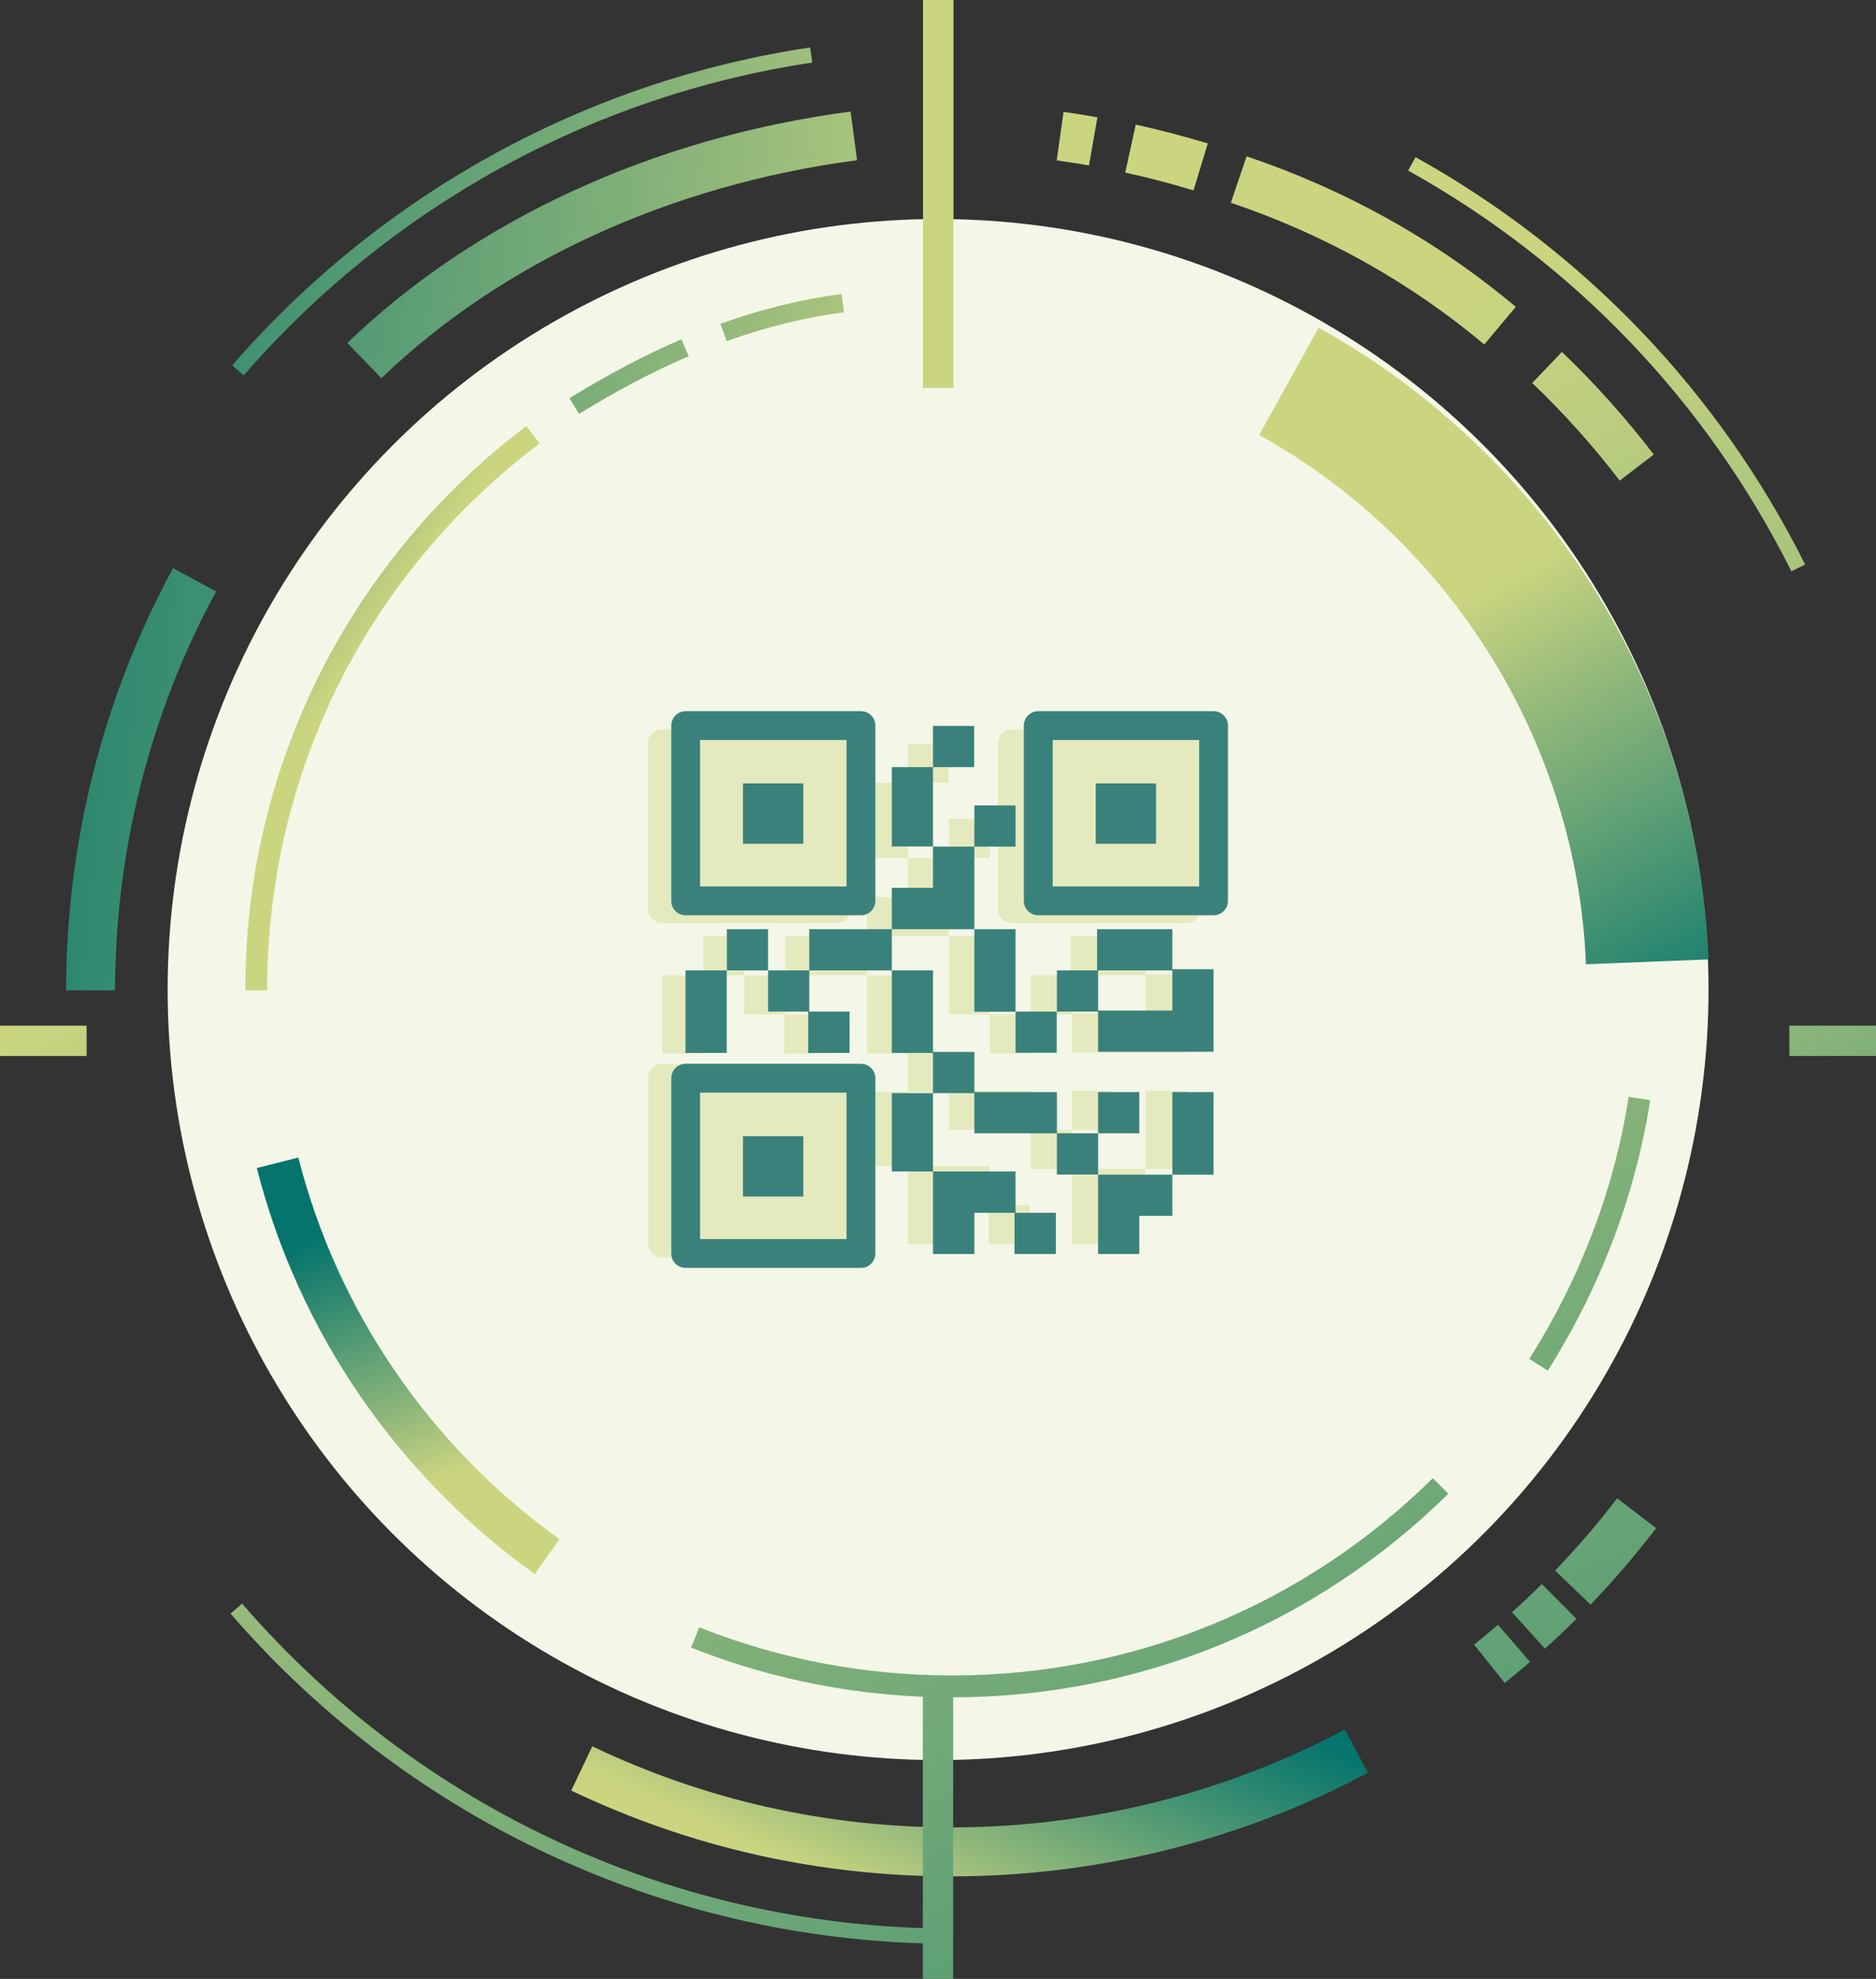 <?xml version="1.0" encoding="UTF-8"?>
<svg id="Capa_1" data-name="Capa 1" xmlns="http://www.w3.org/2000/svg" xmlns:xlink="http://www.w3.org/1999/xlink" viewBox="0 0 110.67 116.73">
  <rect x="0" y="0" width="110.67" height="116.73" fill="#333333" stroke="none"/>
  <defs>
    <style>
      .cls-1 {
        fill: url(#Nueva_muestra_de_degradado_1-3);
      }

      .cls-2 {
        fill: url(#Degradado_sin_nombre_15-2);
      }

      .cls-3 {
        fill: url(#Nueva_muestra_de_degradado_1-18);
      }

      .cls-4 {
        fill: url(#Nueva_muestra_de_degradado_1-17);
      }

      .cls-5 {
        fill: url(#Nueva_muestra_de_degradado_1-5);
      }

      .cls-6 {
        fill: url(#Nueva_muestra_de_degradado_1-21);
      }

      .cls-7 {
        fill: url(#Nueva_muestra_de_degradado_1-19);
      }

      .cls-8 {
        fill: url(#Degradado_sin_nombre_15);
      }

      .cls-9 {
        fill: url(#Nueva_muestra_de_degradado_1-11);
      }

      .cls-10 {
        fill: url(#Nueva_muestra_de_degradado_1-15);
      }

      .cls-11 {
        fill: #3a817c;
      }

      .cls-12 {
        fill: url(#Nueva_muestra_de_degradado_1-13);
      }

      .cls-13 {
        fill: url(#Nueva_muestra_de_degradado_1-6);
      }

      .cls-14 {
        fill: url(#Nueva_muestra_de_degradado_1-4);
      }

      .cls-15 {
        opacity: .4;
      }

      .cls-16 {
        fill: url(#Nueva_muestra_de_degradado_1-9);
      }

      .cls-17 {
        fill: url(#Nueva_muestra_de_degradado_1-7);
      }

      .cls-18 {
        fill: #ccd680;
      }

      .cls-19 {
        fill: url(#Nueva_muestra_de_degradado_1-14);
      }

      .cls-20 {
        fill: url(#Nueva_muestra_de_degradado_1-12);
      }

      .cls-21 {
        fill: url(#Nueva_muestra_de_degradado_1-20);
      }

      .cls-22 {
        fill: url(#Nueva_muestra_de_degradado_1-2);
      }

      .cls-23 {
        fill: #f4f7e7;
      }

      .cls-24 {
        fill: url(#Nueva_muestra_de_degradado_1-16);
      }

      .cls-25 {
        fill: url(#Degradado_sin_nombre_15-3);
      }

      .cls-26 {
        fill: url(#Nueva_muestra_de_degradado_1-8);
      }

      .cls-27 {
        fill: url(#Nueva_muestra_de_degradado_1);
      }

      .cls-28 {
        fill: url(#Nueva_muestra_de_degradado_1-10);
      }
    </style>
    <linearGradient id="Nueva_muestra_de_degradado_1" data-name="Nueva muestra de degradado 1" x1="75.84" y1="182.64" x2="10.24" y2="57.46" gradientUnits="userSpaceOnUse">
      <stop offset="0" stop-color="#04746d"/>
      <stop offset=".22" stop-color="#2b8770"/>
      <stop offset=".71" stop-color="#8db67a"/>
      <stop offset="1" stop-color="#cbd580"/>
    </linearGradient>
    <linearGradient id="Nueva_muestra_de_degradado_1-2" data-name="Nueva muestra de degradado 1" x1="156.88" y1="140.18" x2="91.28" y2="14.99" xlink:href="#Nueva_muestra_de_degradado_1"/>
    <linearGradient id="Nueva_muestra_de_degradado_1-3" data-name="Nueva muestra de degradado 1" x1="-7.11" y1="8.82" x2="60.99" y2="15.33" xlink:href="#Nueva_muestra_de_degradado_1"/>
    <linearGradient id="Nueva_muestra_de_degradado_1-4" data-name="Nueva muestra de degradado 1" x1="61.77" y1="95.14" x2="53.51" y2="113.17" xlink:href="#Nueva_muestra_de_degradado_1"/>
    <linearGradient id="Nueva_muestra_de_degradado_1-5" data-name="Nueva muestra de degradado 1" x1="120.85" y1="159.05" x2="55.26" y2="33.87" xlink:href="#Nueva_muestra_de_degradado_1"/>
    <linearGradient id="Nueva_muestra_de_degradado_1-6" data-name="Nueva muestra de degradado 1" x1="123.72" y1="157.55" x2="58.12" y2="32.37" xlink:href="#Nueva_muestra_de_degradado_1"/>
    <linearGradient id="Nueva_muestra_de_degradado_1-7" data-name="Nueva muestra de degradado 1" x1="128.17" y1="155.22" x2="62.57" y2="30.03" xlink:href="#Nueva_muestra_de_degradado_1"/>
    <linearGradient id="Nueva_muestra_de_degradado_1-8" data-name="Nueva muestra de degradado 1" x1="155" y1="141.16" x2="89.4" y2="15.98" xlink:href="#Nueva_muestra_de_degradado_1"/>
    <linearGradient id="Degradado_sin_nombre_15" data-name="Degradado sin nombre 15" x1="148.8" y1="144.41" x2="83.21" y2="19.22" gradientUnits="userSpaceOnUse">
      <stop offset="0" stop-color="#04746d"/>
      <stop offset=".22" stop-color="#2b8770"/>
      <stop offset=".71" stop-color="#8db67a"/>
      <stop offset="1" stop-color="#cbd580"/>
    </linearGradient>
    <linearGradient id="Nueva_muestra_de_degradado_1-9" data-name="Nueva muestra de degradado 1" x1="141.58" y1="148.19" x2="75.98" y2="23.01" xlink:href="#Nueva_muestra_de_degradado_1"/>
    <linearGradient id="Nueva_muestra_de_degradado_1-10" data-name="Nueva muestra de degradado 1" x1="137.92" y1="150.11" x2="72.32" y2="24.93" xlink:href="#Nueva_muestra_de_degradado_1"/>
    <linearGradient id="Nueva_muestra_de_degradado_1-11" data-name="Nueva muestra de degradado 1" x1="-7.25" y1="10.28" x2="60.85" y2="16.79" xlink:href="#Nueva_muestra_de_degradado_1"/>
    <linearGradient id="Nueva_muestra_de_degradado_1-12" data-name="Nueva muestra de degradado 1" x1="-10.5" y1="44.29" x2="57.6" y2="50.8" xlink:href="#Nueva_muestra_de_degradado_1"/>
    <linearGradient id="Nueva_muestra_de_degradado_1-13" data-name="Nueva muestra de degradado 1" x1="21.26" y1="72.01" x2="26.51" y2="87.03" xlink:href="#Nueva_muestra_de_degradado_1"/>
    <linearGradient id="Nueva_muestra_de_degradado_1-14" data-name="Nueva muestra de degradado 1" x1="102.84" y1="168.49" x2="37.25" y2="43.31" xlink:href="#Nueva_muestra_de_degradado_1"/>
    <linearGradient id="Nueva_muestra_de_degradado_1-15" data-name="Nueva muestra de degradado 1" x1="135.19" y1="151.54" x2="69.59" y2="26.36" xlink:href="#Nueva_muestra_de_degradado_1"/>
    <linearGradient id="Degradado_sin_nombre_15-2" data-name="Degradado sin nombre 15" x1="101.9" y1="61.86" x2="86.88" y2="35.01" xlink:href="#Degradado_sin_nombre_15"/>
    <linearGradient id="Nueva_muestra_de_degradado_1-16" data-name="Nueva muestra de degradado 1" x1="-7.56" y1="13.58" x2="60.54" y2="20.09" xlink:href="#Nueva_muestra_de_degradado_1"/>
    <linearGradient id="Nueva_muestra_de_degradado_1-17" data-name="Nueva muestra de degradado 1" x1="-7.97" y1="17.89" x2="60.13" y2="24.4" xlink:href="#Nueva_muestra_de_degradado_1"/>
    <linearGradient id="Degradado_sin_nombre_15-3" data-name="Degradado sin nombre 15" x1="5.43" y1="29.74" x2="20.2" y2="40.01" xlink:href="#Degradado_sin_nombre_15"/>
    <linearGradient id="Nueva_muestra_de_degradado_1-18" data-name="Nueva muestra de degradado 1" x1="90.31" y1="175.06" x2="24.71" y2="49.88" gradientTransform="translate(110.67 216.65) rotate(-180)" xlink:href="#Nueva_muestra_de_degradado_1"/>
    <linearGradient id="Nueva_muestra_de_degradado_1-19" data-name="Nueva muestra de degradado 1" x1="130.14" y1="154.19" x2="64.55" y2="29" gradientTransform="translate(110.69 22.88) rotate(-180)" xlink:href="#Nueva_muestra_de_degradado_1"/>
    <linearGradient id="Nueva_muestra_de_degradado_1-20" data-name="Nueva muestra de degradado 1" x1="29.68" y1="113.15" x2="2.04" y2="60.41" gradientTransform="translate(63.95 58.84) rotate(90)" xlink:href="#Nueva_muestra_de_degradado_1"/>
    <linearGradient id="Nueva_muestra_de_degradado_1-21" data-name="Nueva muestra de degradado 1" x1="126.72" y1="96.9" x2="99.08" y2="44.15" gradientTransform="translate(169.51 -46.72) rotate(90)" xlink:href="#Nueva_muestra_de_degradado_1"/>
  </defs>
  <circle class="cls-23" cx="55.34" cy="58.37" r="45.45"/>
  <g>
    <g class="cls-15">
      <rect class="cls-18" x="41.49" y="55.22" width="2.41" height="2.31"/>
      <polygon class="cls-18" points="43.9 59.84 46.26 59.84 46.26 62.15 48.67 62.15 48.67 59.84 46.32 59.84 46.32 57.53 43.9 57.53 43.9 59.84"/>
      <rect class="cls-18" x="55.98" y="48.3" width="2.41" height="2.31"/>
      <rect class="cls-18" x="51.15" y="46.17" width="2.41" height="4.44"/>
      <rect class="cls-18" x="53.56" y="43.86" width="2.41" height="2.31"/>
      <polygon class="cls-18" points="53.56 50.61 53.56 52.92 51.15 52.92 51.15 55.22 55.98 55.22 55.98 50.61 53.56 50.61"/>
      <polygon class="cls-18" points="53.56 62.15 53.56 64.4 55.98 64.4 55.98 66.65 60.8 66.65 60.8 64.34 55.98 64.34 55.98 62.09 53.56 62.09 53.56 57.53 51.15 57.53 51.15 62.15 53.56 62.15"/>
      <rect class="cls-18" x="55.98" y="55.22" width="2.41" height="4.61"/>
      <path class="cls-18" d="M67.57,55.22h-4.41v2.31h-2.35v2.31h2.41v2.25h6.76v-4.61h-2.41v-2.25Zm0,4.56h-4.35v-2.25h4.35v2.25Z"/>
      <rect class="cls-18" x="67.57" y="64.34" width="2.41" height="4.62"/>
      <rect class="cls-18" x="58.39" y="59.84" width="2.41" height="2.31"/>
      <rect class="cls-18" x="60.8" y="66.65" width="2.41" height="2.31"/>
      <rect class="cls-18" x="63.22" y="64.34" width="2.41" height="2.31"/>
      <polygon class="cls-18" points="65.63 73.4 65.63 71.26 67.57 71.26 67.57 68.95 63.22 68.95 63.22 73.4 65.63 73.4"/>
      <rect class="cls-18" x="51.15" y="64.4" width="2.41" height="4.38"/>
      <polygon class="cls-18" points="55.98 73.4 55.98 71.09 58.33 71.09 58.33 73.4 60.74 73.4 60.74 71.09 58.39 71.09 58.39 68.78 53.56 68.78 53.56 73.4 55.98 73.4"/>
      <rect class="cls-18" x="46.32" y="55.22" width="4.83" height="2.31"/>
      <rect class="cls-18" x="39.07" y="57.53" width="2.41" height="4.62"/>
      <path class="cls-18" d="M39.07,54.45h10.26c.47,0,.85-.36,.85-.81v-9.81c0-.45-.38-.81-.85-.81h-10.26c-.47,0-.85,.36-.85,.81v9.81c0,.45,.38,.81,.85,.81Z"/>
      <path class="cls-18" d="M49.34,62.75h-10.26c-.47,0-.85,.36-.85,.81v9.81c0,.45,.38,.81,.85,.81h10.26c.47,0,.85-.36,.85-.81v-9.81c0-.45-.38-.81-.85-.81Z"/>
      <path class="cls-18" d="M69.98,43.02h-10.26c-.47,0-.85,.36-.85,.81v9.81c0,.45,.38,.81,.85,.81h10.26c.47,0,.85-.36,.85-.81v-9.81c0-.45-.38-.81-.85-.81Z"/>
    </g>
    <g>
      <g>
        <rect class="cls-11" x="43.83" y="46.21" width="3.56" height="3.56"/>
        <rect class="cls-11" x="64.64" y="46.21" width="3.56" height="3.56"/>
        <rect class="cls-11" x="43.83" y="67.02" width="3.56" height="3.56"/>
        <rect class="cls-11" x="42.88" y="54.81" width="2.43" height="2.43"/>
        <polygon class="cls-11" points="47.74 59.67 47.74 57.24 45.31 57.24 45.31 59.67 47.68 59.67 47.68 62.11 50.12 62.11 50.12 59.67 47.74 59.67"/>
        <rect class="cls-11" x="57.48" y="47.51" width="2.43" height="2.43"/>
        <rect class="cls-11" x="52.61" y="45.25" width="2.43" height="4.68"/>
        <rect class="cls-11" x="55.04" y="42.82" width="2.43" height="2.43"/>
        <polygon class="cls-11" points="55.04 49.94 55.04 52.37 52.61 52.37 52.61 54.81 57.48 54.81 57.48 49.94 55.04 49.94"/>
        <polygon class="cls-11" points="57.48 64.42 57.48 62.05 55.04 62.05 55.04 57.24 52.61 57.24 52.61 62.11 55.04 62.11 55.04 64.48 57.48 64.48 57.48 66.85 62.35 66.85 62.35 64.42 57.48 64.42"/>
        <rect class="cls-11" x="57.48" y="54.81" width="2.43" height="4.87"/>
        <path class="cls-11" d="M69.16,57.18v-2.37h-4.44v2.43h-2.37v2.43h2.43v2.37h6.81v-4.87h-2.43Zm0,2.43h-4.38v-2.37h4.38v2.37Z"/>
        <rect class="cls-11" x="69.16" y="64.42" width="2.43" height="4.87"/>
        <rect class="cls-11" x="59.91" y="59.67" width="2.43" height="2.43"/>
        <rect class="cls-11" x="62.35" y="66.85" width="2.43" height="2.43"/>
        <rect class="cls-11" x="64.78" y="64.42" width="2.43" height="2.43"/>
        <polygon class="cls-11" points="64.78 69.29 64.78 73.97 67.21 73.97 67.21 71.72 69.16 71.72 69.16 69.29 64.78 69.29"/>
        <rect class="cls-11" x="52.61" y="64.48" width="2.43" height="4.62"/>
        <polygon class="cls-11" points="59.91 71.54 59.91 69.1 55.04 69.1 55.04 73.97 57.48 73.97 57.48 71.54 59.85 71.54 59.85 73.97 62.29 73.97 62.29 71.54 59.91 71.54"/>
        <rect class="cls-11" x="47.74" y="54.81" width="4.87" height="2.43"/>
        <rect class="cls-11" x="40.44" y="57.24" width="2.43" height="4.87"/>
      </g>
      <path class="cls-11" d="M50.79,53.99h-10.34c-.47,0-.85-.38-.85-.85v-10.34c0-.47,.38-.85,.85-.85h10.34c.47,0,.85,.38,.85,.85v10.34c0,.47-.38,.85-.85,.85Zm-9.49-1.7h8.64v-8.64h-8.64v8.64Z"/>
      <path class="cls-11" d="M50.79,74.79h-10.34c-.47,0-.85-.38-.85-.85v-10.34c0-.47,.38-.85,.85-.85h10.34c.47,0,.85,.38,.85,.85v10.34c0,.47-.38,.85-.85,.85Zm-9.49-1.7h8.64v-8.64h-8.64v8.64Z"/>
      <path class="cls-11" d="M71.59,53.99h-10.34c-.47,0-.85-.38-.85-.85v-10.34c0-.47,.38-.85,.85-.85h10.34c.47,0,.85,.38,.85,.85v10.34c0,.47-.38,.85-.85,.85Zm-9.49-1.7h8.64v-8.64h-8.64v8.64Z"/>
    </g>
  </g>
  <g>
    <path class="cls-27" d="M56.16,114.66c-16.35,0-31.86-7.1-42.56-19.48l.68-.59c10.53,12.18,25.79,19.17,41.88,19.17v.9Z"/>
    <path class="cls-22" d="M105.68,33.7c-5.01-10.01-12.83-18.19-22.61-23.64l.44-.79c9.94,5.54,17.89,13.85,22.98,24.03l-.81,.4Z"/>
    <path class="cls-1" d="M14.38,22.14l-.68-.59C22.49,11.42,34.6,4.77,47.79,2.8l.13,.89c-12.98,1.94-24.89,8.49-33.54,18.45Z"/>
    <path class="cls-14" d="M56.16,110.68c-7.86,0-15.41-1.7-22.46-5.06l1.24-2.61c6.65,3.17,13.79,4.78,21.21,4.78,8.09,0,16.1-2,23.19-5.77l1.36,2.55c-7.5,4-15.99,6.11-24.55,6.11Z"/>
    <path class="cls-5" d="M88.77,99.27l-1.81-2.26c.48-.38,.95-.78,1.41-1.17l1.89,2.19c-.48,.42-.99,.83-1.49,1.24Z"/>
    <path class="cls-13" d="M91.14,97.25l-1.94-2.15c.6-.54,1.19-1.1,1.76-1.66l2.04,2.05c-.6,.6-1.23,1.19-1.86,1.76Z"/>
    <path class="cls-17" d="M93.83,94.65l-2.09-2.01c1.3-1.35,2.53-2.78,3.66-4.26l2.3,1.76c-1.2,1.57-2.5,3.09-3.87,4.51Z"/>
    <path class="cls-26" d="M95.55,28.35c-1.56-2.04-3.3-3.98-5.16-5.76l1.75-1.83c1.96,1.87,3.78,3.91,5.42,6.05l-2.01,1.54Z"/>
    <path class="cls-8" d="M87.55,20.31c-4.38-3.67-9.4-6.48-14.94-8.35l.93-2.74c5.88,1.99,11.22,4.97,15.88,8.88l-1.86,2.22Z"/>
    <path class="cls-16" d="M70.4,11.23c-1.32-.4-2.67-.76-4.02-1.05l.62-2.83c1.42,.31,2.85,.69,4.25,1.11l-.84,2.77Z"/>
    <path class="cls-28" d="M64.24,9.76c-.63-.11-1.27-.21-1.9-.3l.4-2.86c.66,.09,1.34,.2,2,.32l-.5,2.85Z"/>
    <path class="cls-9" d="M22.5,22.31l-2.01-2.08c7.55-7.27,18.09-12.12,29.69-13.65l.38,2.87c-10.99,1.45-20.96,6.02-28.06,12.86Z"/>
    <path class="cls-20" d="M6.79,58.42H3.9c0-8.7,2.18-17.32,6.31-24.91l2.54,1.38c-3.9,7.17-5.96,15.31-5.96,23.53Z"/>
    <path class="cls-12" d="M31.53,92.84c-8.11-5.82-13.93-14.32-16.38-23.94l2.45-.62c2.3,9.05,7.77,17.04,15.41,22.51l-1.47,2.06Z"/>
    <path class="cls-19" d="M56.16,100.12c-5.31,0-10.49-.99-15.39-2.93l.48-1.2c4.74,1.88,9.76,2.84,14.91,2.84,10.69,0,20.76-4.13,28.37-11.64l.91,.92c-7.85,7.74-18.25,12.01-29.28,12.01Z"/>
    <path class="cls-10" d="M91.31,80.85l-1.09-.69c3.04-4.83,5.01-10.03,5.86-15.46l1.27,.2c-.88,5.6-2.91,10.97-6.04,15.95Z"/>
    <path class="cls-2" d="M93.56,56.88c-.52-12.96-7.91-24.92-19.28-31.22l3.51-6.33c6.6,3.66,12.21,8.97,16.22,15.36,4.12,6.56,6.47,14.14,6.78,21.9l-7.23,.29Z"/>
    <path class="cls-24" d="M42.87,20.12l-.37-1.02c2.39-.86,4.8-1.45,7.15-1.76l.14,1.08c-2.28,.3-4.6,.87-6.92,1.7Z"/>
    <path class="cls-4" d="M34.16,24.41l-.57-.92c2.29-1.41,4.46-2.55,6.61-3.48l.43,1c-2.11,.91-4.22,2.02-6.47,3.4Z"/>
    <path class="cls-25" d="M15.76,58.42h-1.29c0-6.65,1.52-13,4.51-18.89,2.86-5.61,7.03-10.59,12.07-14.4l.78,1.03c-10.21,7.72-16.07,19.47-16.07,32.26Z"/>
    <rect class="cls-3" x="54.44" y="99.91" width="1.79" height="16.82" transform="translate(110.67 216.65) rotate(180)"/>
    <rect class="cls-7" x="54.44" y="0" width="1.8" height="22.88" transform="translate(110.69 22.88) rotate(180)"/>
  </g>
  <rect class="cls-21" x="1.66" y="58.84" width="1.79" height="5.11" transform="translate(-58.84 63.95) rotate(-90)"/>
  <rect class="cls-6" x="107.22" y="58.84" width="1.79" height="5.11" transform="translate(46.72 169.51) rotate(-90)"/>
</svg>